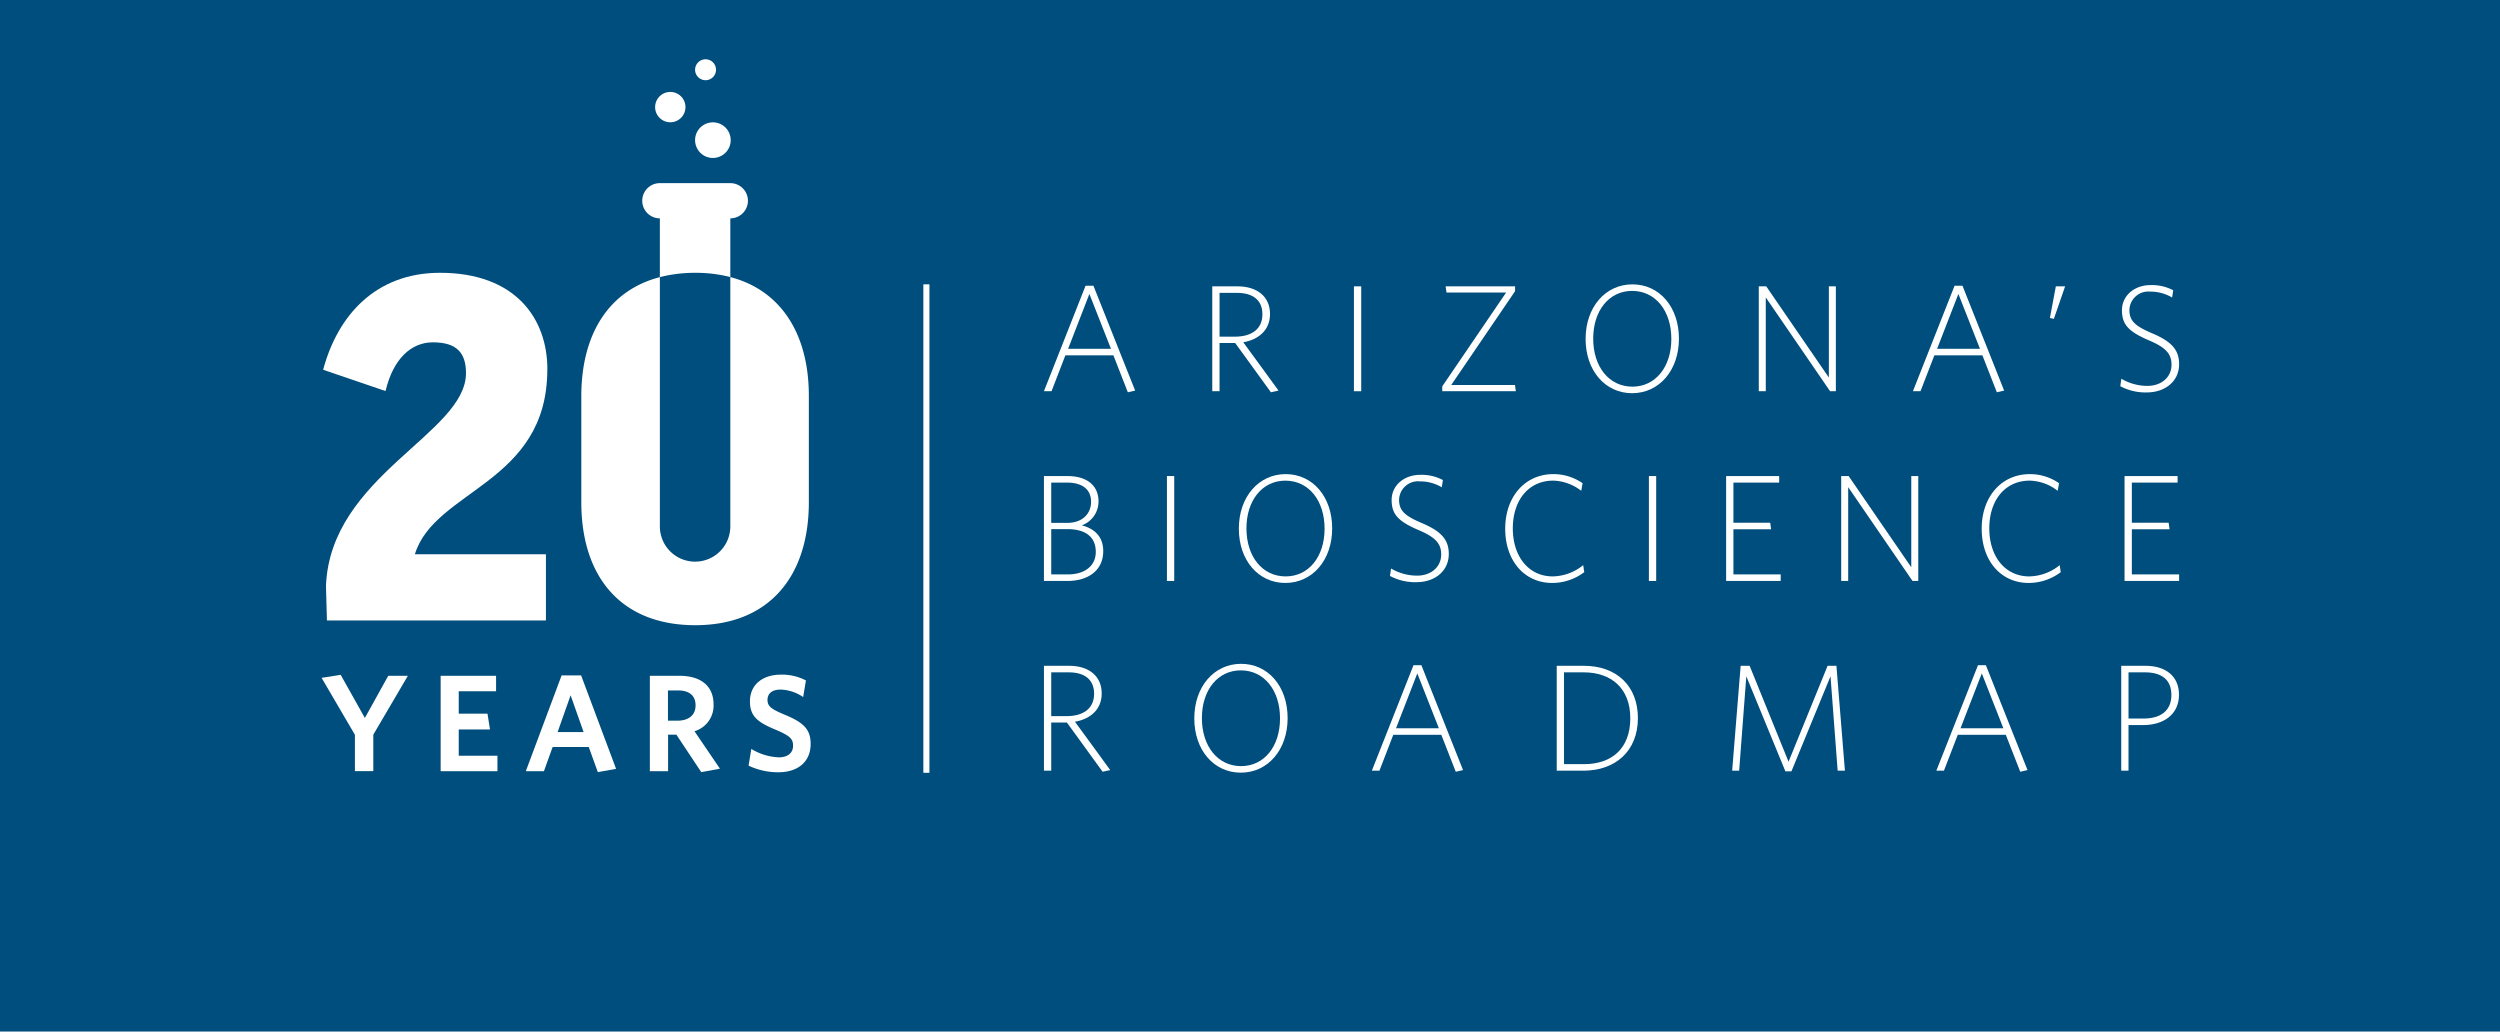 <svg xmlns="http://www.w3.org/2000/svg" xmlns:xlink="http://www.w3.org/1999/xlink" width="412" height="170" viewBox="0 0 412 170">
  <defs>
    <clipPath id="clip-path">
      <rect id="Rectangle_65" data-name="Rectangle 65" width="306.119" height="117.592" transform="translate(0 0)" fill="none"/>
    </clipPath>
  </defs>
  <g id="Group_143" data-name="Group 143" transform="translate(-754)">
    <rect id="Rectangle_5" data-name="Rectangle 5" width="412" height="170" transform="translate(754)" fill="#004e7d"/>
    <g id="Group_140" data-name="Group 140" transform="translate(807 9.771)">
      <g id="Group_139" data-name="Group 139" clip-path="url(#clip-path)">
        <path id="Path_160" data-name="Path 160" d="M37.2,51.088c0,18.865-18.554,19.8-21.828,30.48H36.97V92.482H.877l-.156-5.69c.7-18.164,23.074-25.1,23.074-35.08,0-3.353-1.559-5.068-5.456-5.068-3.586,0-6.549,2.729-7.8,8.03L.253,51.166C2.67,42.123,8.984,35.185,19.508,35.185c12.473,0,17.7,7.561,17.7,15.9" fill="#fff"/>
        <path id="Path_161" data-name="Path 161" d="M67.356,35.89V76.906a5.806,5.806,0,1,1-11.611,0V35.9C47.281,38.1,42.8,45.35,42.8,55.531V72.993c0,12.317,6.549,20.269,18.787,20.269,12.084,0,18.71-7.952,18.71-20.269V55.453c0-10.123-4.538-17.361-12.943-19.563" fill="#fff"/>
        <path id="Path_162" data-name="Path 162" d="M67.356,35.89V26.216a2.9,2.9,0,1,0,0-5.806H55.745a2.9,2.9,0,0,0,0,5.806V35.9a23.054,23.054,0,0,1,5.844-.71,22.7,22.7,0,0,1,5.767.7" fill="#fff"/>
        <path id="Path_163" data-name="Path 163" d="M8.521,111.3v6.015H5.49v-5.992L0,101.941l3.145-.5,3.986,7.108,3.85-6.948h3.235Z" fill="#fff"/>
        <path id="Path_164" data-name="Path 164" d="M19.619,117.318V101.6h9.135v2.551H22.6v3.69h4.739l.41,2.6H22.6v4.328h6.379v2.552Z" fill="#fff"/>
        <path id="Path_165" data-name="Path 165" d="M45.524,117.477l-1.5-4.145H38.075l-1.435,3.986H33.655l5.9-15.787h3.211l5.764,15.4Zm-4.488-12.666-2.141,6.06h4.283Z" fill="#fff"/>
        <path id="Path_166" data-name="Path 166" d="M65.644,116.908l-3.076.569-4.1-6.174H57.1v6.015H54.094V101.6h4.875c3.508,0,5.626,1.663,5.626,4.716a4.4,4.4,0,0,1-3.143,4.419Zm-6.9-12.895H57.078V109H58.6c1.868,0,3.03-.888,3.03-2.528,0-1.572-1-2.461-2.893-2.461" fill="#fff"/>
        <path id="Path_167" data-name="Path 167" d="M75.307,117.5a11.382,11.382,0,0,1-4.943-1.094l.455-2.757a9.356,9.356,0,0,0,4.534,1.39c1.39,0,2.346-.66,2.346-1.913,0-1.162-.547-1.641-2.825-2.62-3.052-1.253-4.283-2.256-4.283-4.694,0-2.779,2.142-4.4,5.081-4.4a8.442,8.442,0,0,1,4.146.957l-.456,2.733a7,7,0,0,0-3.713-1.23c-1.5,0-2.164.729-2.164,1.686,0,1,.5,1.481,2.688,2.392,3.235,1.321,4.42,2.438,4.42,4.875,0,3.076-2.256,4.671-5.286,4.671" fill="#fff"/>
        <path id="Path_168" data-name="Path 168" d="M132.869,54.879l-2.38-6.088h-7.916l-2.28,5.912H119.04L125.9,37.317h1.3L134.072,54.6ZM126.531,38.67l-3.507,9.044h7.064Z" fill="#fff"/>
        <path id="Path_169" data-name="Path 169" d="M157.7,54.6l-1.253.276-5.887-8.117h-2.58V54.7h-1.2V37.418h4.158c3.232,0,5.361,1.678,5.361,4.559,0,2.706-1.954,4.234-4.409,4.66,0-.025,5.812,7.966,5.812,7.966m-6.839-16.108h-2.881V45.71h2.555c2.756,0,4.51-1.278,4.51-3.683,0-2.279-1.5-3.532-4.184-3.532" fill="#fff"/>
        <rect id="Rectangle_61" data-name="Rectangle 61" width="1.202" height="17.286" transform="translate(170.127 37.418)" fill="#fff"/>
        <path id="Path_170" data-name="Path 170" d="M184.684,54.7v-.8l10.522-15.457h-9.821l-.15-1.027h11.449v.8L186.162,53.677h10.5l.15,1.027Z" fill="#fff"/>
        <path id="Path_171" data-name="Path 171" d="M215.973,55.029c-4.434,0-7.666-3.708-7.666-8.944,0-5.261,3.282-8.993,7.716-8.993s7.666,3.707,7.666,8.943c0,5.261-3.282,8.994-7.716,8.994m0-16.86c-3.808,0-6.413,3.257-6.413,7.866,0,4.66,2.63,7.916,6.463,7.916,3.808,0,6.414-3.256,6.414-7.866,0-4.659-2.631-7.916-6.464-7.916" fill="#fff"/>
        <path id="Path_172" data-name="Path 172" d="M248.595,54.7,238,39.247V54.7h-1.152V37.418h1.227l10.321,15.031V37.418h1.153V54.7Z" fill="#fff"/>
        <path id="Path_173" data-name="Path 173" d="M276.08,54.879,273.7,48.791h-7.916L263.5,54.7H262.25l6.865-17.386h1.3L277.282,54.6ZM269.741,38.67l-3.507,9.044H273.3Z" fill="#fff"/>
        <path id="Path_174" data-name="Path 174" d="M285.477,42.779l-.652-.15.978-5.211h1.527Z" fill="#fff"/>
        <path id="Path_175" data-name="Path 175" d="M300.833,54.9a8.767,8.767,0,0,1-4.409-1.027l.175-1.228a8.469,8.469,0,0,0,4.309,1.178c2.205,0,3.958-1.353,3.958-3.508,0-1.8-1-2.83-3.632-3.958-3.358-1.428-4.535-2.58-4.535-4.985,0-2.455,2.079-4.159,4.71-4.159a7.468,7.468,0,0,1,3.733.852l-.175,1.2a6.95,6.95,0,0,0-3.608-.977,3.123,3.123,0,0,0-3.432,3.032c0,1.8.977,2.655,3.682,3.808,3.082,1.3,4.51,2.63,4.51,5.11,0,2.931-2.43,4.66-5.286,4.66" fill="#fff"/>
        <path id="Path_176" data-name="Path 176" d="M122.9,85.971H119.04V68.685H122.9c3.357,0,5.136,1.653,5.136,4.183a4.165,4.165,0,0,1-2.756,3.934c2.154.576,3.532,1.9,3.532,4.258,0,3.157-2.455,4.911-5.912,4.911m-.05-16.209h-2.606V76.4h2.631c2.6,0,3.933-1.6,3.933-3.482,0-1.979-1.378-3.157-3.958-3.157m.05,7.666h-2.656v7.465H123c2.781,0,4.585-1.428,4.585-3.707,0-2.631-1.9-3.758-4.685-3.758" fill="#fff"/>
        <rect id="Rectangle_62" data-name="Rectangle 62" width="1.202" height="17.286" transform="translate(139.31 68.684)" fill="#fff"/>
        <path id="Path_177" data-name="Path 177" d="M158.827,86.3c-4.434,0-7.666-3.708-7.666-8.944,0-5.261,3.282-8.993,7.716-8.993s7.666,3.707,7.666,8.943c0,5.261-3.282,8.994-7.716,8.994m0-16.86c-3.808,0-6.413,3.257-6.413,7.866,0,4.66,2.63,7.916,6.463,7.916,3.808,0,6.413-3.256,6.413-7.866,0-4.659-2.63-7.916-6.463-7.916" fill="#fff"/>
        <path id="Path_178" data-name="Path 178" d="M180.477,86.171a8.768,8.768,0,0,1-4.409-1.027l.175-1.228a8.469,8.469,0,0,0,4.309,1.178c2.205,0,3.958-1.353,3.958-3.508,0-1.8-1-2.83-3.632-3.958-3.357-1.428-4.535-2.58-4.535-4.985,0-2.455,2.08-4.159,4.71-4.159a7.471,7.471,0,0,1,3.733.852l-.176,1.2A6.944,6.944,0,0,0,181,69.561a3.123,3.123,0,0,0-3.432,3.032c0,1.8.977,2.655,3.683,3.808,3.081,1.3,4.509,2.63,4.509,5.11,0,2.931-2.43,4.66-5.286,4.66" fill="#fff"/>
        <path id="Path_179" data-name="Path 179" d="M202.8,86.3c-4.534,0-7.741-3.607-7.741-8.943,0-5.261,3.257-8.994,7.942-8.994a8.434,8.434,0,0,1,4.809,1.5l-.225,1.253a7.823,7.823,0,0,0-4.61-1.679c-4.083,0-6.663,3.257-6.663,7.866,0,4.635,2.6,7.917,6.588,7.917a8.157,8.157,0,0,0,5.01-1.854l.176,1.152A8.743,8.743,0,0,1,202.8,86.3" fill="#fff"/>
        <rect id="Rectangle_63" data-name="Rectangle 63" width="1.202" height="17.286" transform="translate(218.738 68.684)" fill="#fff"/>
        <path id="Path_180" data-name="Path 180" d="M231.466,85.97V68.684h8.743v1.077h-7.541v6.614h6.063l.15,1.077h-6.213v7.441h7.791V85.97Z" fill="#fff"/>
        <path id="Path_181" data-name="Path 181" d="M262.182,85.97l-10.6-15.457V85.97h-1.152V68.684h1.227l10.321,15.031V68.684h1.153V85.97Z" fill="#fff"/>
        <path id="Path_182" data-name="Path 182" d="M281.324,86.3c-4.534,0-7.741-3.607-7.741-8.943,0-5.261,3.257-8.994,7.942-8.994a8.431,8.431,0,0,1,4.809,1.5l-.225,1.253a7.821,7.821,0,0,0-4.61-1.679c-4.083,0-6.663,3.257-6.663,7.866,0,4.635,2.605,7.917,6.589,7.917a8.162,8.162,0,0,0,5.01-1.854l.175,1.152a8.743,8.743,0,0,1-5.286,1.779" fill="#fff"/>
        <path id="Path_183" data-name="Path 183" d="M297.126,85.97V68.684h8.743v1.077h-7.541v6.614h6.063l.15,1.077h-6.213v7.441h7.791V85.97Z" fill="#fff"/>
        <path id="Path_184" data-name="Path 184" d="M129.963,117.138l-1.253.276-5.887-8.117h-2.58v7.942h-1.2V99.953H123.2c3.232,0,5.361,1.678,5.361,4.559,0,2.706-1.954,4.234-4.409,4.66,0-.025,5.812,7.966,5.812,7.966m-6.839-16.108h-2.881v7.215H122.8c2.756,0,4.51-1.278,4.51-3.683,0-2.279-1.5-3.532-4.184-3.532" fill="#fff"/>
        <path id="Path_185" data-name="Path 185" d="M151.485,117.565c-4.434,0-7.666-3.708-7.666-8.944,0-5.261,3.282-8.993,7.716-8.993s7.666,3.707,7.666,8.943c0,5.261-3.282,8.994-7.716,8.994m0-16.86c-3.808,0-6.413,3.257-6.413,7.866,0,4.66,2.63,7.916,6.463,7.916,3.808,0,6.413-3.256,6.413-7.866,0-4.659-2.63-7.916-6.463-7.916" fill="#fff"/>
        <path id="Path_186" data-name="Path 186" d="M186.909,117.415l-2.38-6.088h-7.916l-2.28,5.912H173.08l6.865-17.386h1.3l6.865,17.286Zm-6.338-16.209-3.507,9.044h7.064Z" fill="#fff"/>
        <path id="Path_187" data-name="Path 187" d="M207.931,117.239h-4.384V99.953h4.459c5.537,0,8.919,3.432,8.919,8.618,0,5.436-3.708,8.668-8.994,8.668m.05-16.209h-3.232v15.131h3.307c4.56,0,7.616-2.58,7.616-7.565,0-4.911-3.106-7.566-7.691-7.566" fill="#fff"/>
        <path id="Path_188" data-name="Path 188" d="M249.846,117.239l-1.177-15.557-6.439,15.657h-1l-6.438-15.657-1.178,15.557H232.46l1.4-17.286h1.478l6.413,15.808,6.438-15.808h1.453l1.4,17.286Z" fill="#fff"/>
        <path id="Path_189" data-name="Path 189" d="M279.938,117.415l-2.381-6.088h-7.916l-2.28,5.912h-1.253l6.865-17.386h1.3l6.864,17.286ZM273.6,101.206l-3.507,9.044h7.064Z" fill="#fff"/>
        <path id="Path_190" data-name="Path 190" d="M300.184,109.723h-2.406v7.516h-1.2V99.953h4.008c3.332,0,5.512,1.728,5.512,4.76,0,3.282-2.556,5.01-5.912,5.01m.3-8.693h-2.706v7.616h2.455c2.856,0,4.61-1.3,4.61-3.883,0-2.455-1.528-3.733-4.359-3.733" fill="#fff"/>
        <path id="Path_191" data-name="Path 191" d="M59.965,7.886A2.5,2.5,0,1,1,57.46,5.381a2.5,2.5,0,0,1,2.505,2.505" fill="#fff"/>
        <path id="Path_192" data-name="Path 192" d="M65,1.724A1.724,1.724,0,1,1,63.274,0,1.723,1.723,0,0,1,65,1.724" fill="#fff"/>
        <path id="Path_193" data-name="Path 193" d="M67.419,13.326a2.934,2.934,0,1,1-2.934-2.934,2.934,2.934,0,0,1,2.934,2.934" fill="#fff"/>
        <rect id="Rectangle_64" data-name="Rectangle 64" width="1" height="80.5" transform="translate(99.169 37.092)" fill="#fff"/>
      </g>
    </g>
  </g>
</svg>
